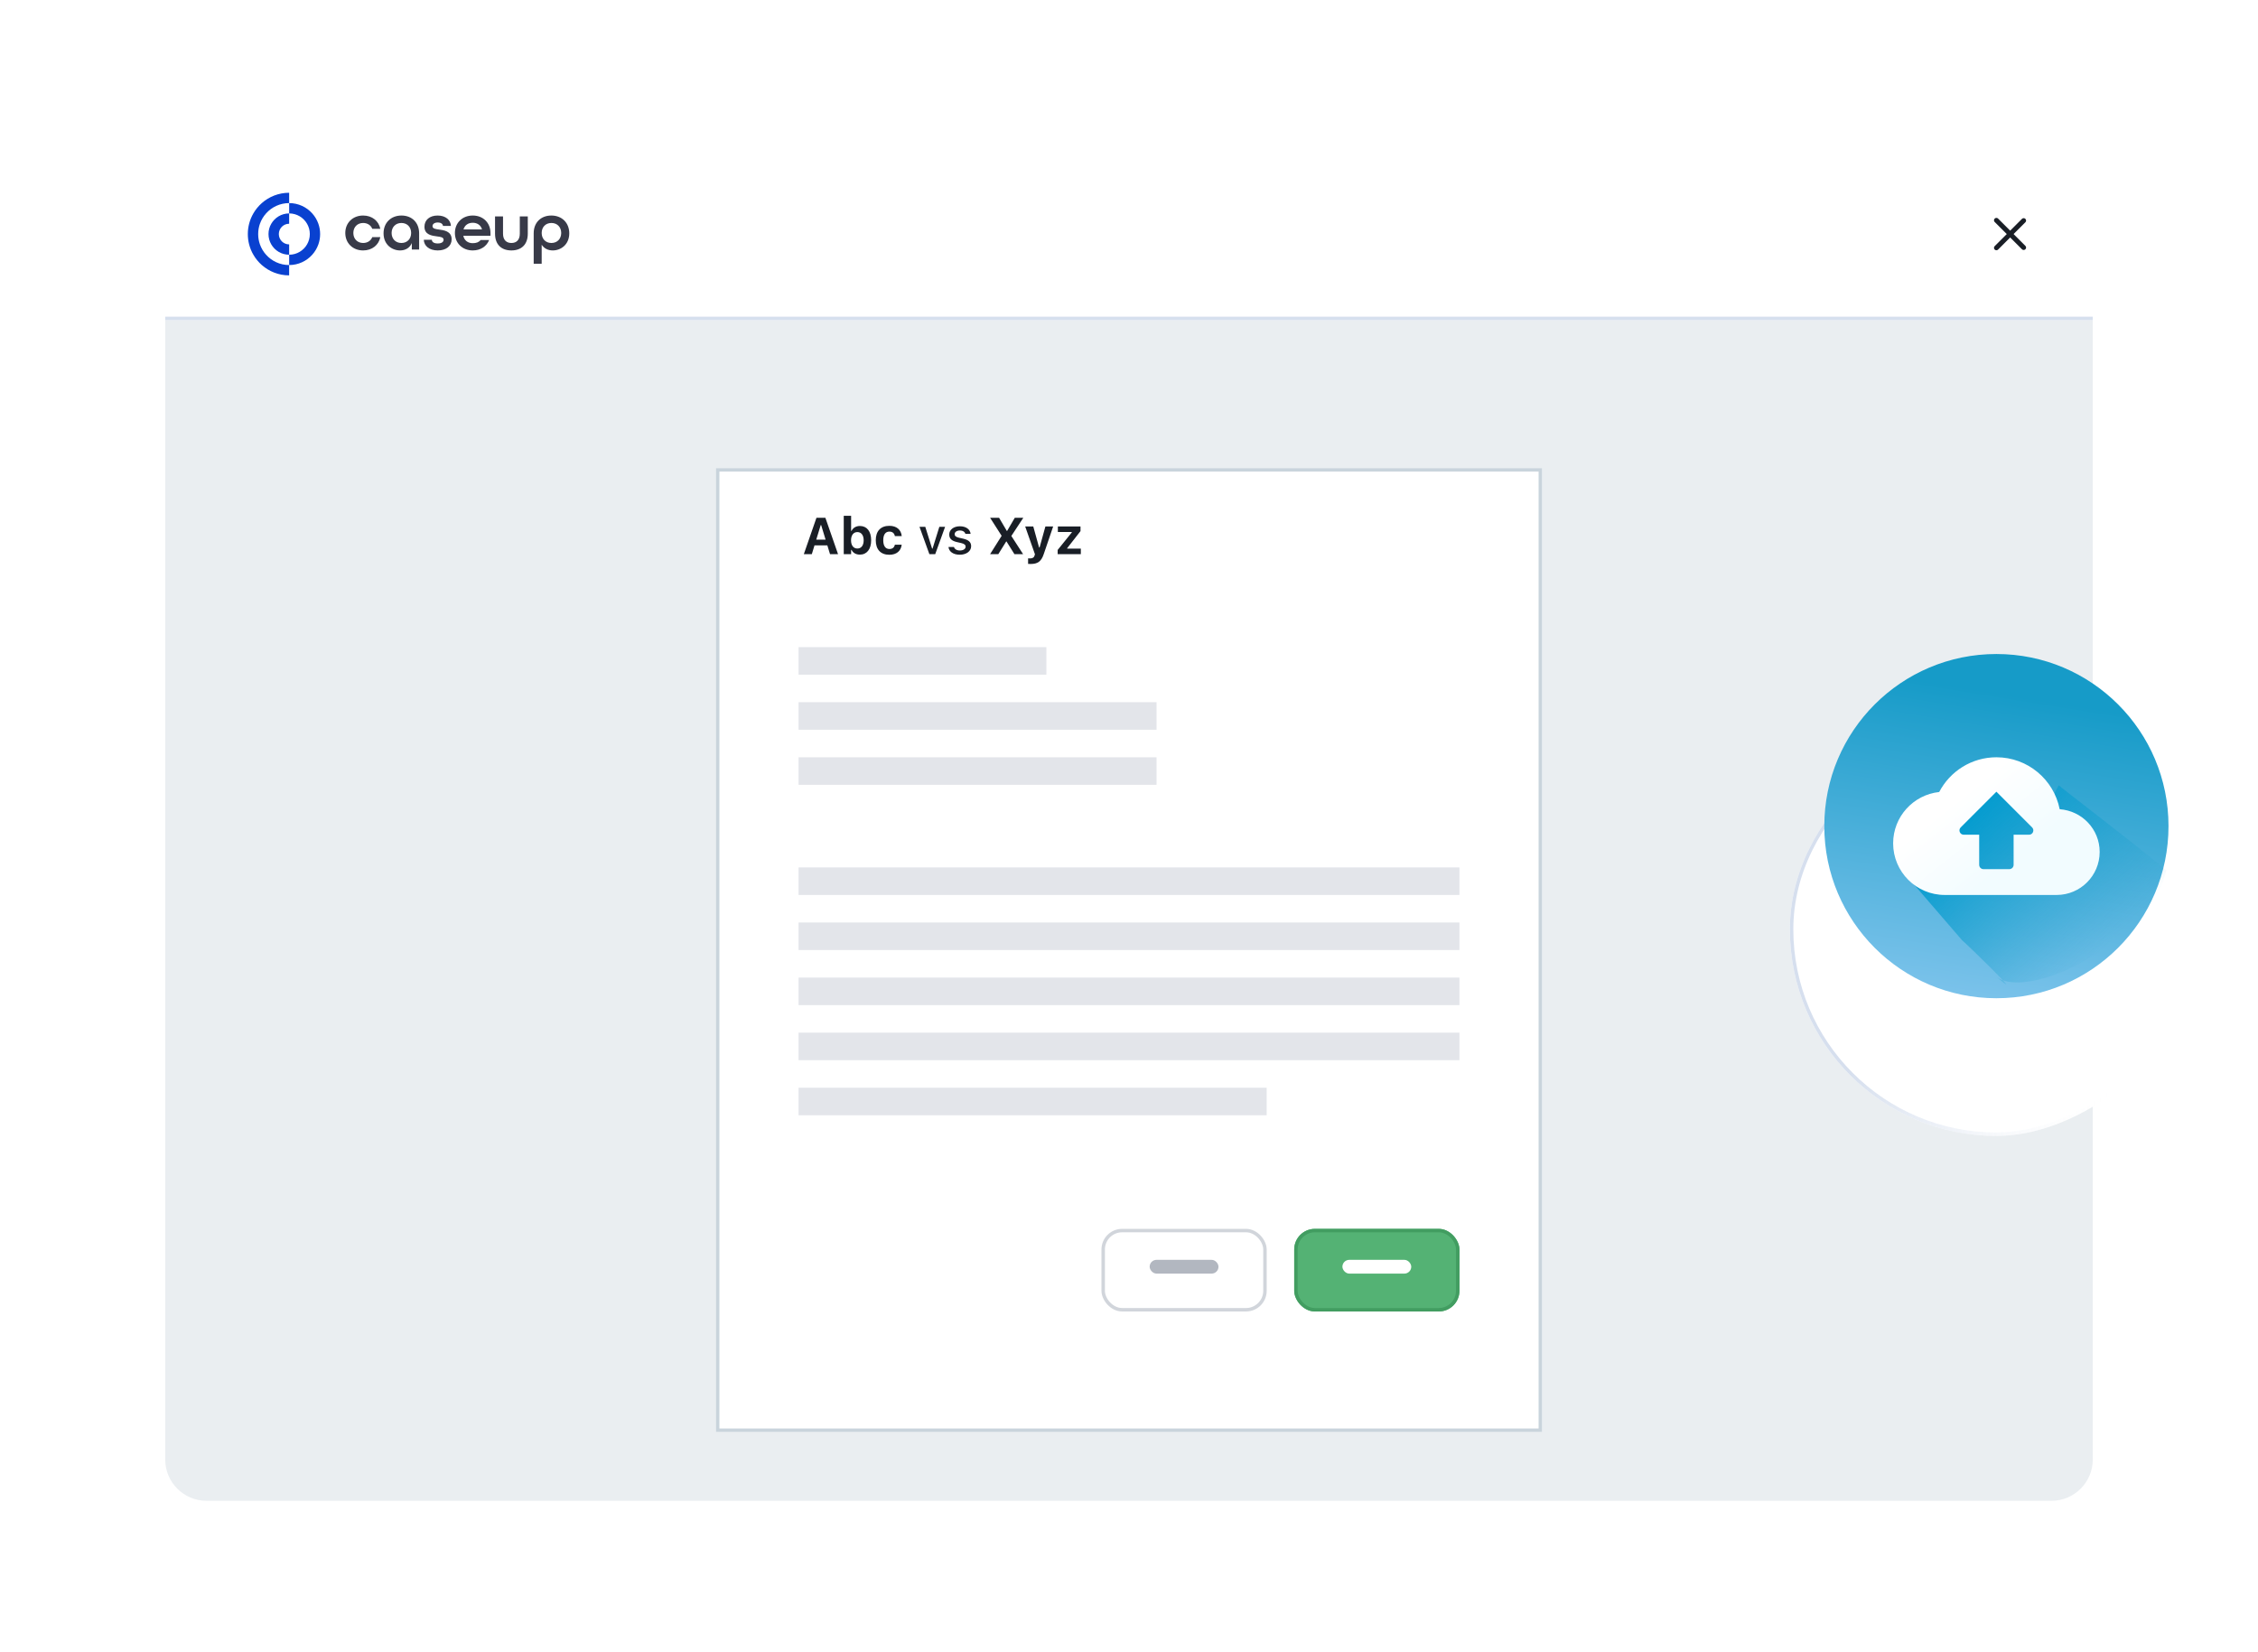 <svg width="656" height="480" viewBox="0 0 656 480" fill="none" xmlns="http://www.w3.org/2000/svg">
<g clip-path="url(#clip0_408_6443)">
<rect x="48" y="44" width="560" height="392" rx="16" fill="white"/>
<path d="M48 93H608V424C608 430.627 602.627 436 596 436H60C53.373 436 48 430.627 48 424V93Z" fill="#EAEEF1"/>
<rect x="48" y="92" width="560" height="1" fill="#D6DFEE"/>
<path d="M105.502 72.754C108.115 72.754 110.026 71.174 110.494 68.892H108.154C107.745 69.926 106.77 70.589 105.502 70.589C103.806 70.589 102.655 69.38 102.655 67.683C102.655 65.987 103.806 64.778 105.502 64.778C106.77 64.778 107.745 65.441 108.154 66.475H110.494C110.026 64.193 108.115 62.614 105.502 62.614C102.46 62.614 100.315 64.758 100.315 67.683C100.315 70.609 102.46 72.754 105.502 72.754Z" fill="#383A48"/>
<path d="M116.229 72.754C117.75 72.754 119.056 72.032 119.641 70.609V72.5H121.767V67.761C121.767 64.661 119.661 62.614 116.638 62.614C113.577 62.614 111.432 64.719 111.432 67.781C111.432 71.076 113.889 72.754 116.229 72.754ZM116.619 70.589C114.922 70.589 113.772 69.38 113.772 67.683C113.772 65.987 114.922 64.778 116.619 64.778C118.315 64.778 119.446 65.987 119.446 67.683C119.446 69.38 118.315 70.589 116.619 70.589Z" fill="#383A48"/>
<path d="M127.176 72.754C129.633 72.754 131.213 71.466 131.213 69.516C131.213 67.118 128.853 66.865 127.566 66.689C126.533 66.552 125.655 66.436 125.655 65.695C125.655 65.129 126.162 64.641 127.176 64.641C128.093 64.641 128.639 65.051 128.697 65.636H130.998C130.94 63.94 129.497 62.614 127.137 62.614C124.817 62.614 123.315 63.901 123.315 65.87C123.315 68.23 125.499 68.483 126.981 68.678C128.015 68.814 128.873 68.912 128.873 69.653C128.873 70.238 128.366 70.725 127.176 70.725C126.045 70.725 125.48 70.296 125.46 69.653H123.12C123.179 71.447 124.719 72.754 127.176 72.754Z" fill="#383A48"/>
<path d="M137.348 72.754C139.629 72.754 141.384 71.564 142.106 69.731H139.629C139.142 70.355 138.381 70.647 137.348 70.647C135.983 70.647 134.91 69.906 134.598 68.502H142.496V67.683C142.496 64.758 140.39 62.614 137.348 62.614C134.306 62.614 132.161 64.758 132.161 67.683C132.161 70.609 134.306 72.754 137.348 72.754ZM134.657 66.65C135.027 65.382 136.041 64.719 137.348 64.719C138.615 64.719 139.668 65.363 140.039 66.65H134.657Z" fill="#383A48"/>
<path d="M148.577 72.754C151.424 72.754 153.335 71.096 153.335 67.879V62.867H151.015V67.879C151.015 69.712 150.04 70.589 148.577 70.589C147.115 70.589 146.14 69.712 146.14 67.879V62.867H143.819V67.879C143.819 71.115 145.73 72.754 148.577 72.754Z" fill="#383A48"/>
<path d="M155.05 76.615H157.371V71.096C158.053 72.168 159.204 72.754 160.588 72.754C162.928 72.754 165.385 71.076 165.385 67.781C165.385 64.719 163.24 62.614 160.179 62.614C157.156 62.614 155.05 64.641 155.05 67.761V76.615ZM160.198 70.589C158.502 70.589 157.371 69.38 157.371 67.683C157.371 65.987 158.502 64.778 160.198 64.778C161.895 64.778 163.045 65.987 163.045 67.683C163.045 69.38 161.895 70.589 160.198 70.589Z" fill="#383A48"/>
<path d="M75.515 65C75.185 65.94 75.005 66.95 75.005 68C75.005 69.05 75.185 70.06 75.515 71C75.91 72.115 76.52 73.135 77.295 74C78.94 75.84 81.335 77 84 77V80C80.955 80 78.175 78.865 76.06 77C75.09 76.14 74.255 75.13 73.605 74C73.065 73.07 72.65 72.065 72.375 71C72.13 70.04 72 69.035 72 68C72 66.965 72.13 65.96 72.375 65C72.65 63.935 73.065 62.93 73.605 62C74.255 60.87 75.09 59.86 76.06 59C78.18 57.13 80.96 56 84.005 56V59C81.34 59 78.945 60.16 77.3 62C76.525 62.865 75.915 63.88 75.52 65H75.515Z" fill="#0941D0"/>
<path d="M93.005 68C93.005 69.05 92.825 70.06 92.495 71C92.1 72.115 91.49 73.135 90.715 74C89.07 75.84 86.675 77 84.01 77V74C86.23 74 88.17 72.79 89.205 71C89.715 70.115 90.01 69.095 90.01 68C90.01 66.905 89.715 65.885 89.205 65C88.17 63.21 86.23 62 84.01 62V59C86.675 59 89.07 60.16 90.715 62C91.49 62.865 92.1 63.88 92.495 65C92.825 65.94 93.005 66.95 93.005 68V68Z" fill="#0941D0"/>
<path d="M81.005 68C81.005 69.655 82.345 71 84.005 71V74C81.785 74 79.845 72.79 78.81 71C78.3 70.115 78.005 69.095 78.005 68C78.005 66.905 78.295 65.885 78.81 65C79.845 63.21 81.785 62 84.005 62V65C82.345 65 81.005 66.34 81.005 68Z" fill="#0941D0"/>
<g filter="url(#filter0_d_408_6443)">
<rect x="208" y="124" width="240" height="280" fill="white"/>
<rect x="208.5" y="124.5" width="239" height="279" stroke="#C9D4DC"/>
</g>
<g filter="url(#filter1_d_408_6443)">
<rect x="376" y="356" width="48" height="24" rx="6" fill="#54B274"/>
<rect x="376.5" y="356.5" width="47" height="23" rx="5.5" stroke="#429D61"/>
</g>
<rect x="390" y="366" width="20" height="4" rx="2" fill="white"/>
<g filter="url(#filter2_d_408_6443)">
<rect x="320" y="356" width="48" height="24" rx="6" fill="white"/>
<rect x="320.5" y="356.5" width="47" height="23" rx="5.5" stroke="#D1D5DB"/>
</g>
<rect x="334" y="366" width="20" height="4" rx="2" fill="#B2B7C0"/>
<rect x="232" y="188" width="72" height="8" fill="#E3E5EA"/>
<rect x="232" y="204" width="104" height="8" fill="#E3E5EA"/>
<rect x="232" y="220" width="104" height="8" fill="#E3E5EA"/>
<rect x="232" y="252" width="192" height="8" fill="#E3E5EA"/>
<rect x="232" y="268" width="192" height="8" fill="#E3E5EA"/>
<rect x="232" y="284" width="192" height="8" fill="#E3E5EA"/>
<rect x="232" y="300" width="192" height="8" fill="#E3E5EA"/>
<rect x="232" y="316" width="136" height="8" fill="#E3E5EA"/>
<path d="M233.527 161H235.849L236.633 158.437H240.361L241.145 161H243.474L239.797 150.431H237.197L233.527 161ZM238.435 152.541H238.566L239.855 156.781H237.138L238.435 152.541ZM249.816 161.125C251.831 161.125 253.09 159.55 253.09 156.972V156.957C253.09 154.364 251.86 152.804 249.816 152.804C248.71 152.804 247.81 153.346 247.399 154.225H247.268V149.853H245.129V161H247.268V159.748H247.399C247.817 160.619 248.674 161.125 249.816 161.125ZM249.084 159.352C247.956 159.352 247.246 158.458 247.246 156.979V156.964C247.246 155.485 247.963 154.577 249.084 154.577C250.212 154.577 250.915 155.485 250.915 156.957V156.972C250.915 158.458 250.219 159.352 249.084 159.352ZM258.378 161.168C260.48 161.168 261.74 160.041 261.96 158.283L261.967 158.239H259.99L259.975 158.268C259.785 159.074 259.265 159.491 258.386 159.491C257.243 159.491 256.606 158.59 256.606 156.957V156.942C256.606 155.331 257.236 154.438 258.386 154.438C259.301 154.438 259.836 154.95 259.975 155.734L259.982 155.749H261.975V155.727C261.784 153.925 260.517 152.76 258.378 152.76C255.852 152.76 254.431 154.291 254.431 156.942V156.957C254.431 159.638 255.859 161.168 258.378 161.168ZM270.009 161H271.701L274.572 153.046H272.902L270.925 159.389H270.8L268.815 153.046H267.131L270.009 161ZM278.842 161.154C280.732 161.154 282.138 160.15 282.138 158.678V158.664C282.138 157.514 281.406 156.862 279.875 156.503L278.615 156.217C277.722 156.005 277.355 155.697 277.355 155.199V155.185C277.355 154.547 277.985 154.115 278.857 154.115C279.75 154.115 280.314 154.533 280.468 155.089V155.104H281.984V155.097C281.845 153.8 280.681 152.892 278.864 152.892C277.062 152.892 275.773 153.888 275.773 155.272V155.28C275.773 156.444 276.469 157.125 277.971 157.47L279.238 157.763C280.161 157.975 280.534 158.312 280.534 158.81V158.825C280.534 159.477 279.853 159.923 278.872 159.923C277.927 159.923 277.348 159.521 277.15 158.92L277.143 158.913H275.554V158.92C275.708 160.253 276.923 161.154 278.842 161.154ZM287.639 161H290.026L292.333 157.294H292.407L294.721 161H297.241L293.828 155.719V155.69L297.292 150.431H294.816L292.59 154.24H292.502L290.261 150.431H287.653L290.993 155.653V155.675L287.639 161ZM299.453 163.842C301.445 163.842 302.507 163.124 303.225 160.993L305.971 152.936H303.715L302.023 159.044H301.877L300.185 152.936H297.834L300.668 161L300.595 161.308C300.441 161.938 300.002 162.23 299.24 162.23C299.042 162.23 298.83 162.223 298.684 162.208V163.82C298.933 163.834 299.204 163.842 299.453 163.842ZM307.275 161H314.006V159.389H310.036V159.257L313.911 154.298V152.936H307.333V154.547H311.384V154.679L307.275 159.77V161Z" fill="#191E26"/>
<path d="M580 72L587.92 64.08" stroke="#191E26" stroke-width="1.4" stroke-linecap="round" stroke-linejoin="round"/>
<path d="M587.92 71.92L580 64" stroke="#191E26" stroke-width="1.4" stroke-linecap="round" stroke-linejoin="round"/>
<g filter="url(#filter3_dd_408_6443)">
<rect x="520" y="300" width="120" height="120" rx="60" transform="rotate(-90 520 300)" fill="white"/>
<rect x="520.5" y="299.5" width="119" height="119" rx="59.5" transform="rotate(-90 520.5 299.5)" stroke="url(#paint0_linear_408_6443)"/>
</g>
<circle cx="580" cy="240" r="50" fill="url(#paint1_linear_408_6443)"/>
<path d="M629.375 252.846C628.872 254.869 628.255 256.727 627.5 258.75C612.5 281.25 586.355 289.227 580 283.75C589.98 292.352 571.007 273.883 570 273.125L554.375 255L570 236.875L575 228.125L594.375 235L598.125 228.125C598.125 228.378 616.875 242.5 629.375 252.846Z" fill="url(#paint2_linear_408_6443)"/>
<path d="M598.387 235.09C596.685 226.487 589.102 220 580 220C572.77 220 566.507 224.098 563.38 230.09C555.857 230.9 550 237.265 550 245C550 253.285 556.715 260 565 260H597.5C604.403 260 610 254.402 610 247.5C610 240.9 604.87 235.553 598.387 235.09V235.09ZM580 230L590.365 240.365C591.152 241.152 590.595 242.5 589.482 242.5H585V251.25C585 251.94 584.44 252.5 583.75 252.5H576.25C575.56 252.5 575 251.94 575 251.25V242.5H570.518C569.405 242.5 568.845 241.152 569.633 240.365L580 230Z" fill="url(#paint3_linear_408_6443)"/>
</g>
<defs>
<filter id="filter0_d_408_6443" x="188" y="116" width="280" height="320" filterUnits="userSpaceOnUse" color-interpolation-filters="sRGB">
<feFlood flood-opacity="0" result="BackgroundImageFix"/>
<feColorMatrix in="SourceAlpha" type="matrix" values="0 0 0 0 0 0 0 0 0 0 0 0 0 0 0 0 0 0 127 0" result="hardAlpha"/>
<feOffset dy="12"/>
<feGaussianBlur stdDeviation="10"/>
<feComposite in2="hardAlpha" operator="out"/>
<feColorMatrix type="matrix" values="0 0 0 0 0.586 0 0 0 0 0.632 0 0 0 0 0.667 0 0 0 0.5 0"/>
<feBlend mode="normal" in2="BackgroundImageFix" result="effect1_dropShadow_408_6443"/>
<feBlend mode="normal" in="SourceGraphic" in2="effect1_dropShadow_408_6443" result="shape"/>
</filter>
<filter id="filter1_d_408_6443" x="374" y="355" width="52" height="28" filterUnits="userSpaceOnUse" color-interpolation-filters="sRGB">
<feFlood flood-opacity="0" result="BackgroundImageFix"/>
<feColorMatrix in="SourceAlpha" type="matrix" values="0 0 0 0 0 0 0 0 0 0 0 0 0 0 0 0 0 0 127 0" result="hardAlpha"/>
<feOffset dy="1"/>
<feGaussianBlur stdDeviation="1"/>
<feComposite in2="hardAlpha" operator="out"/>
<feColorMatrix type="matrix" values="0 0 0 0 0.751 0 0 0 0 0.858 0 0 0 0 0.788 0 0 0 1 0"/>
<feBlend mode="normal" in2="BackgroundImageFix" result="effect1_dropShadow_408_6443"/>
<feBlend mode="normal" in="SourceGraphic" in2="effect1_dropShadow_408_6443" result="shape"/>
</filter>
<filter id="filter2_d_408_6443" x="318" y="355" width="52" height="28" filterUnits="userSpaceOnUse" color-interpolation-filters="sRGB">
<feFlood flood-opacity="0" result="BackgroundImageFix"/>
<feColorMatrix in="SourceAlpha" type="matrix" values="0 0 0 0 0 0 0 0 0 0 0 0 0 0 0 0 0 0 127 0" result="hardAlpha"/>
<feOffset dy="1"/>
<feGaussianBlur stdDeviation="1"/>
<feColorMatrix type="matrix" values="0 0 0 0 0 0 0 0 0 0 0 0 0 0 0 0 0 0 0.05 0"/>
<feBlend mode="normal" in2="BackgroundImageFix" result="effect1_dropShadow_408_6443"/>
<feBlend mode="normal" in="SourceGraphic" in2="effect1_dropShadow_408_6443" result="shape"/>
</filter>
<filter id="filter3_dd_408_6443" x="496" y="180" width="168" height="168" filterUnits="userSpaceOnUse" color-interpolation-filters="sRGB">
<feFlood flood-opacity="0" result="BackgroundImageFix"/>
<feColorMatrix in="SourceAlpha" type="matrix" values="0 0 0 0 0 0 0 0 0 0 0 0 0 0 0 0 0 0 127 0" result="hardAlpha"/>
<feOffset dy="6"/>
<feGaussianBlur stdDeviation="2"/>
<feColorMatrix type="matrix" values="0 0 0 0 0.086 0 0 0 0 0.086 0 0 0 0 0.165 0 0 0 0.035 0"/>
<feBlend mode="normal" in2="BackgroundImageFix" result="effect1_dropShadow_408_6443"/>
<feColorMatrix in="SourceAlpha" type="matrix" values="0 0 0 0 0 0 0 0 0 0 0 0 0 0 0 0 0 0 127 0" result="hardAlpha"/>
<feOffset dy="24"/>
<feGaussianBlur stdDeviation="12"/>
<feColorMatrix type="matrix" values="0 0 0 0 0.086 0 0 0 0 0.086 0 0 0 0 0.165 0 0 0 0.18 0"/>
<feBlend mode="normal" in2="effect1_dropShadow_408_6443" result="effect2_dropShadow_408_6443"/>
<feBlend mode="normal" in="SourceGraphic" in2="effect2_dropShadow_408_6443" result="shape"/>
</filter>
<linearGradient id="paint0_linear_408_6443" x1="580" y1="316.071" x2="580" y2="394.286" gradientUnits="userSpaceOnUse">
<stop stop-color="#D6DFEE"/>
<stop offset="1" stop-color="white" stop-opacity="0"/>
</linearGradient>
<linearGradient id="paint1_linear_408_6443" x1="580" y1="335.625" x2="601.183" y2="204.677" gradientUnits="userSpaceOnUse">
<stop stop-color="#ADD6FC"/>
<stop offset="1" stop-color="#169BC8"/>
</linearGradient>
<linearGradient id="paint2_linear_408_6443" x1="576.25" y1="228.125" x2="618.91" y2="267.954" gradientUnits="userSpaceOnUse">
<stop stop-color="#009BCF"/>
<stop offset="1" stop-color="#22A0CC" stop-opacity="0"/>
</linearGradient>
<linearGradient id="paint3_linear_408_6443" x1="591.244" y1="245.049" x2="576.211" y2="226.142" gradientUnits="userSpaceOnUse">
<stop offset="0.011" stop-color="#F2FCFF"/>
<stop offset="1" stop-color="white"/>
</linearGradient>
<clipPath id="clip0_408_6443">
<rect width="656" height="480" fill="white"/>
</clipPath>
</defs>
</svg>
